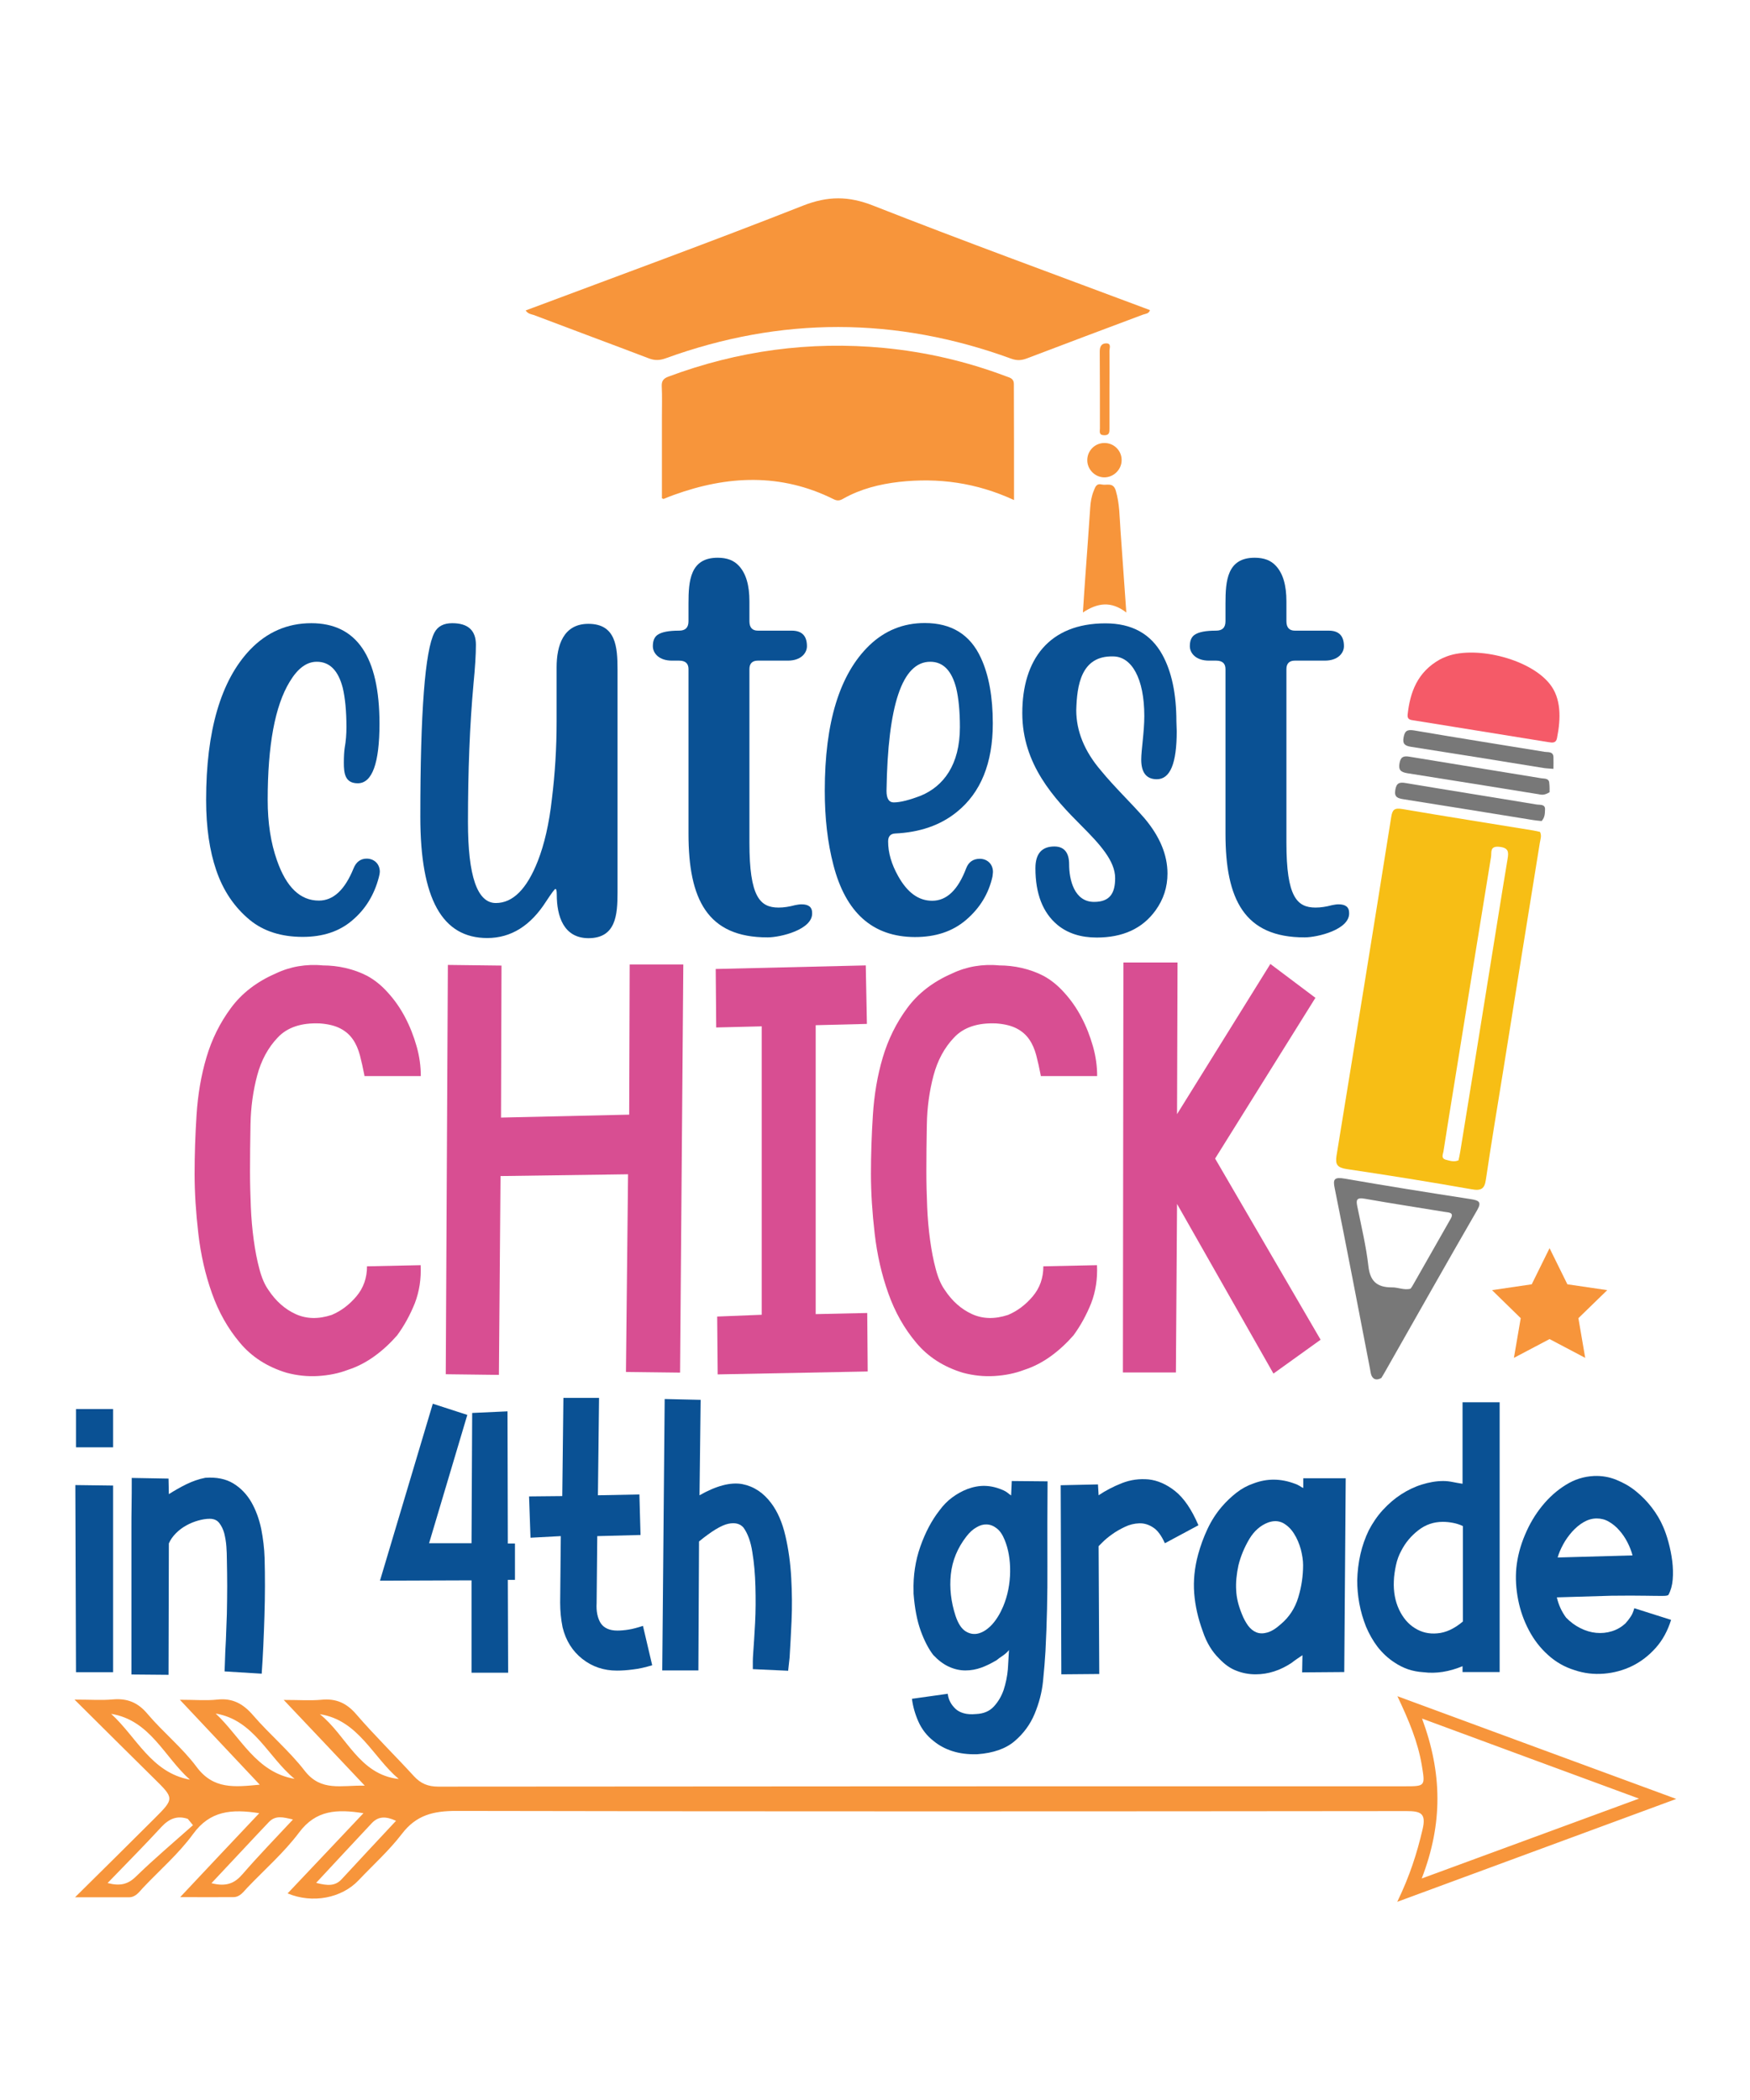 <?xml version="1.0" encoding="utf-8"?>
<!-- Generator: Adobe Illustrator 18.0.0, SVG Export Plug-In . SVG Version: 6.00 Build 0)  -->
<!DOCTYPE svg PUBLIC "-//W3C//DTD SVG 1.1//EN" "http://www.w3.org/Graphics/SVG/1.1/DTD/svg11.dtd">
<svg version="1.1" id="Layer_1" xmlns="http://www.w3.org/2000/svg" xmlns:xlink="http://www.w3.org/1999/xlink" x="0px" y="0px"
	 viewBox="0 0 1080 1296" enable-background="new 0 0 1080 1296" xml:space="preserve">
<g>
	<g>
		<path fill="#F7953B" d="M877.9,1129.1c2.4-10-1-11.4-9.9-11.4c-195.5,0.2-391,0.3-586.4-0.1c-14.1,0-24.7,2.5-33.6,14.2
			c-7.9,10.3-17.7,19.1-26.7,28.6c-10.5,11.1-28.5,14.5-43.8,8.1c15.4-16.3,30.7-32.4,46.8-49.5c-16.4-2.6-29.3-2-39.7,11.9
			c-9.3,12.4-21.2,22.8-31.9,34c-2.5,2.6-4.6,5.9-8.7,5.9c-10,0.1-19.9,0-32.8,0c17.3-18.4,32.6-34.7,48.8-51.8
			c-17.2-2.7-30.4-1.5-40.8,12.8c-8.9,12.2-20.6,22.3-31,33.3c-2.4,2.6-4.5,5.8-8.7,5.8c-10,0-19.9,0-33.2,0
			c17.8-17.6,33.4-33,48.9-48.5c12.5-12.5,12.4-12.5-0.3-25c-15.6-15.4-31.1-30.8-48.9-48.5c10.1,0,16.8,0.5,23.5-0.1
			c9-0.8,15.6,1.8,21.6,9c9.6,11.3,21.4,20.8,30.2,32.6c10.4,14,23.3,12.5,39,11c-16.6-17.6-32-34-49.3-52.4c9.5,0,16.3,0.6,23-0.1
			c9.7-1.1,16.2,2.7,22.3,9.8c10.2,11.8,22.3,21.9,31.8,34.2c10.1,12.9,22.3,8.8,37,9.1c-17.4-18.4-32.8-34.8-50-52.9
			c9.6,0,16.5,0.5,23.2-0.1c9-0.9,15.5,1.9,21.6,9c11.3,13.1,23.8,25.3,35.5,38.1c4.2,4.6,8.7,6.5,15.1,6.5
			c198.7-0.2,397.5-0.2,596.2-0.2c13.1,0,12.9,0,10.7-13.3c-2.4-14.1-7.8-27.1-15-42.3c58.5,21.6,114,42,172.1,63.4
			c-58.2,21.5-113.7,41.9-172.2,63.5C870.1,1157.6,874.5,1143.6,877.9,1129.1z M877.4,1159.3c45.4-16.7,88.3-32.5,134.1-49.3
			c-45.6-16.8-88.5-32.6-133.9-49.4C890.1,1094.3,890.5,1125.4,877.4,1159.3z M246.1,1097.9c-16.1-13.6-24.9-36.3-48.7-40
			C213.9,1071.1,221.5,1095.2,246.1,1097.9z M99.7,1127.4C89,1139,78,1150.1,66.4,1162.1c7.6,2,12.5,0.9,17.5-4
			c11.3-11,23.4-21.2,35.2-31.7c-1.1-1.3-2.1-2.6-3.2-3.9C109.3,1120.3,104.4,1122.4,99.7,1127.4z M149.8,1156.5
			c9.6-11.1,19.9-21.7,31-33.6c-6.2-1.5-10.8-2.7-14.9,1.6c-11.6,12.2-23,24.6-35.4,37.7C139.9,1164.6,145,1162.1,149.8,1156.5z
			 M210.8,1159.8c11-11.9,22-23.7,33.6-36.1c-6.1-2.8-10.8-3-15,1.5c-11.1,11.8-22.1,23.7-34.3,36.8
			C202.1,1163.8,206.8,1164.1,210.8,1159.8z M117.2,1098.3c-15.8-14-24.5-36.7-48.6-40.6C84.2,1071.9,93.4,1094,117.2,1098.3z
			 M133.1,1057.5c15.5,14.5,24.9,36.3,48.7,40.3C165.4,1084.4,156.8,1061.5,133.1,1057.5z"/>
	</g>
	<polygon fill="#F7953B" points="956.3,770.3 967.3,792.6 991.9,796.2 974.1,813.5 978.3,838 956.3,826.4 934.3,838 938.5,813.5 
		920.8,796.2 945.3,792.6 	"/>
	<g>
		<g>
			<path fill="#F7BE15" d="M950.4,513.4c1.2,2.5,0.2,4.6-0.1,6.7c-7.6,47.1-15.2,94.1-22.7,141.2c-3.6,22.2-7.3,44.4-10.6,66.7
				c-0.8,5.6-2.8,7.1-9.1,5.9c-25.5-4.5-51.1-8.6-76.7-12.4c-5.9-0.9-7.2-2.8-6.4-8.1c11.4-69.7,22.7-139.5,33.8-209.3
				c0.7-4.2,1.8-5.7,6.9-4.8c26.8,4.6,53.8,8.8,80.6,13.2C947.5,512.7,949,513.1,950.4,513.4z M900.1,716.1c0.4-1.8,0.8-3.6,1.1-5.5
				c5.4-33.2,10.8-66.4,16.1-99.6c4.4-27,8.6-54,13.1-81c0.7-4.1,0.7-6.8-5.1-7.4c-6-0.6-4.7,3.4-5.1,6.1
				c-7.5,46.1-15,92.2-22.4,138.3c-2.4,14.6-4.7,29.1-7,43.7c-0.3,1.7-1.6,4.1,1.4,5C894.6,716.3,897.2,717.3,900.1,716.1z"/>
		</g>
		<path fill="#F55A68" d="M956.5,422.2c6.9,8.7,6.9,20.8,4.4,33.3c-0.6,3.2-2.8,2.9-5.3,2.5c-27.7-4.5-55.3-8.9-83-13.4
			c-2.1-0.3-4.2-0.5-3.9-3.5c1.5-14,6.1-26.4,19.9-34.1c0.9-0.5,1.8-0.9,2.8-1.3C908.5,398,943.7,405.9,956.5,422.2z"/>
		<g>
			<path fill="#787878" d="M852.5,850.4c-2.5,1.4-4.7,1.3-6-1.3c-0.6-1.3-0.7-2.8-1-4.3c-7.2-37.2-14.3-74.4-21.8-111.5
				c-1.2-5.7-0.2-7,6.3-5.9c25.8,4.5,51.6,8.6,77.5,12.6c5,0.8,7.1,1.6,4.2,6.7c-19.2,33.2-38,66.6-57,100
				C854,848,853.2,849.2,852.5,850.4z M870.5,795.3c0.5-0.7,1-1.3,1.3-1.9c7.8-13.8,15.7-27.5,23.5-41.3c2.3-4-1.4-3.8-3.8-4.2
				c-16.4-2.7-32.8-5.2-49.2-8.1c-5.5-1-5.4,1.1-4.6,5c2.5,12.2,5.4,24.3,6.8,36.6c1,8.8,4.8,13.1,14.4,13.1
				C862.8,794.4,866.6,796.4,870.5,795.3z"/>
		</g>
		<path fill="#787878" d="M956.3,488.9c-3.5,2.2-5.3,1.5-7.1,1.2c-26.9-4.3-53.7-8.7-80.6-12.9c-4.4-0.7-5.6-2.2-4.9-6.2
			c0.7-3.7,2.2-4.7,6.2-4c27.1,4.5,54.2,8.8,81.3,13.3c1.9,0.3,4.6-0.1,4.9,2.7C956.4,485.4,956.3,487.9,956.3,488.9z"/>
		<path fill="#787878" d="M958.7,474.5c-3.4-0.3-4.9-0.3-6.5-0.6c-27.1-4.4-54.2-8.8-81.3-13c-3.9-0.6-5.4-1.8-4.7-5.7
			c0.7-3.9,1.9-5.2,6.6-4.4c26.8,4.6,53.7,8.8,80.5,13.2c2.1,0.3,5.2-0.3,5.4,3.1C958.8,469.5,958.7,471.9,958.7,474.5z"/>
		<path fill="#787878" d="M951.4,506.7c-1.6-0.2-3.4-0.3-5.2-0.6c-26.6-4.3-53.1-8.6-79.7-12.8c-3.9-0.6-6.2-1.3-5.4-5.8
			c0.7-4.2,2.4-5,6.7-4.2c26.8,4.5,53.6,8.7,80.5,13.2c2.1,0.3,5.4-0.3,5.2,3.1C953.4,501.9,953.5,504.4,951.4,506.7z"/>
	</g>
	<g>
		<path fill="#0A5194" d="M154.1,567.7c-9.4-7.8-16.4-18-20.7-30.8c-4-11.7-6.2-26.1-6.2-43.2c0-42.7,9.1-73.7,27-92.6
			c10.5-11,23.2-16.5,37.9-16.5c28,0,42.1,20.7,42.1,62c0,24.4-4.5,36.8-13.4,36.8c-7.8,0-8.6-6-8.6-12.6c0-3.9,0.2-7,0.5-9.1
			c0.8-4.4,1.1-8.6,1.1-13c0-9.9-0.8-18-2.3-24.3c-2.8-10.7-8.1-16-16-16c-6.2,0-11.7,4-16.7,12.3c-9.1,14.9-13.6,39.2-13.6,73
			c0,14.1,1.9,26.4,5.7,37.2c5.8,16.7,14.4,24.9,25.9,24.9c8.9,0,16-6.6,21.4-19.9c1.6-4,4.4-6,8.1-6c4.4,0,8.1,3.1,8.1,8.1
			c0,0.8-0.2,1.9-0.6,3.4c-2.8,10.8-8.3,19.8-16.4,26.6c-7.9,6.8-18.1,10.2-30.6,10.2C173.6,578.2,162.6,574.7,154.1,567.7z"/>
		<path fill="#0A5194" d="M343.6,552c0-2.3-0.3-3.4-0.8-3.4s-2.4,2.6-5.7,7.6c-9.6,15.1-21.7,22.7-36.4,22.7
			c-27.8,0-41.3-24.1-41.3-74.8c0-64.8,2.9-102.6,8.7-113.7c2.1-3.9,5.7-5.8,11-5.8c9.7,0,14.6,4.4,14.6,13.3c0,6-0.5,14.1-1.5,24.3
			c-2.3,25.3-3.4,53.6-3.4,85.2c0,33.2,5.7,49.9,17.2,49.9c10.5,0,19.1-8.6,25.9-25.9c4-10.2,7-23,8.7-38.4
			c1.9-15.4,2.9-31.2,2.9-47.6v-33.5c0-13.6,4.2-26.9,19.6-26.9c17,0,18,14.2,18,28.3v137.5c0,13.9-1,28.2-18,28.2
			C347.9,578.9,343.6,565.6,343.6,552z"/>
		<path fill="#0A5194" d="M424.9,514.6V412.9c0-3.4-1.9-5.2-5.8-5.2h-4.5c-7.8,0-11.7-4.5-11.7-8.9c0-3.4,1-5.7,2.9-7
			c2.6-1.8,7-2.6,13.3-2.6c3.9,0,5.8-1.9,5.8-5.8v-11c0-13.9,1-28.2,18-28.2c5.7,0,10,1.6,13.1,5c4.4,4.7,6.5,12,6.5,21.9v12.3
			c0,3.9,1.8,5.8,5.2,5.8h20.9c6.3,0,9.4,3.2,9.4,9.6c0,4.4-3.9,8.9-11.7,8.9h-18.6c-3.4,0-5.2,1.8-5.2,5.2v107.2
			c0,33.4,6.5,40,18,40c3.1,0,6.5-0.5,10.2-1.5c1.5-0.3,2.8-0.5,4-0.5c4.4,0,6.5,1.8,6.5,5.2c0.6,10.4-19.6,15.2-27.4,15.2
			C436.4,578.6,424.9,554.8,424.9,514.6z"/>
		<path fill="#0A5194" d="M514.3,533.7c-3.6-13.8-5.3-29-5.3-45.7c0-42.3,9.2-72,27.5-89.7c9.6-9.2,21-13.8,34.2-13.8
			c16.5,0,28,7.1,34.6,21.4c5,10.7,7.4,24.3,7.4,40.6c0,24.4-7.4,42.7-22.2,54.6c-10.2,8.3-23,12.6-38.2,13.3
			c-2.8,0.2-4.2,1.8-4.2,4.9c0,7,2.1,14.1,6.2,21.4c5.7,10.2,12.6,15.2,21,15.2c8.9,0,15.9-6.6,21-20.1c1.5-3.9,4.4-5.8,8.4-5.8
			c4.4,0,8.1,3.1,8.1,8.1c0,0.8-0.2,1.8-0.3,2.9c-2.4,10.7-7.9,19.6-16.5,26.9c-8.3,7-18.6,10.4-31.4,10.4
			C538.6,578.2,521.9,563.3,514.3,533.7z M568.4,491c13.8-5.8,24-18.9,24-42.3c0-9.7-0.8-17.8-2.3-24.1c-2.8-10.8-8.1-16.2-16-16.2
			c-17.3,0-26.2,26.6-27,79.7c0,4.7,1.5,7.1,4.4,7.1C555.7,495.2,561.4,493.7,568.4,491z"/>
		<path fill="#0A5194" d="M652.6,570.8c-9.1-7.6-13.6-19.3-13.6-35c0-8.9,3.9-13.4,11.7-13.4c6.6,0,9.1,4.5,9.1,11
			c0,9.4,3.1,23.2,15.4,23.2c9.9,0,13-5.5,13-14.7c0-10.5-9.2-20.7-21-32.5c-16.7-16.7-36.3-37.7-36.3-69.3
			c0-33,16.5-55.4,51.3-55.4c16.4,0,28,6.5,35.1,19.3c5.8,10.5,8.7,24.3,8.7,41.3l0.2,6c0,19.8-4,29.6-12.3,29.6
			c-6.3,0-9.6-4-9.6-12.1c0-6,1.9-17,1.9-26.9c0-23.2-7.8-36.8-19.3-36.8c-19.8-0.5-22.3,18-22.7,33.2c0,12.8,5,25.3,15.2,37.2
			c8.6,10.5,18.6,19.9,27,29.6c9.4,11.2,14.1,22.5,14.1,34c0,8.3-2.4,15.9-7.4,22.8c-8.1,11.2-20.2,16.7-36.3,16.7
			C667,578.6,658.9,576,652.6,570.8z"/>
		<path fill="#0A5194" d="M756.3,514.6V412.9c0-3.4-1.9-5.2-5.8-5.2H746c-7.8,0-11.7-4.5-11.7-8.9c0-3.4,1-5.7,2.9-7
			c2.6-1.8,7-2.6,13.3-2.6c3.9,0,5.8-1.9,5.8-5.8v-11c0-13.9,1-28.2,18-28.2c5.7,0,10,1.6,13.1,5c4.4,4.7,6.5,12,6.5,21.9v12.3
			c0,3.9,1.8,5.8,5.2,5.8H820c6.3,0,9.4,3.2,9.4,9.6c0,4.4-3.9,8.9-11.7,8.9h-18.6c-3.4,0-5.2,1.8-5.2,5.2v107.2
			c0,33.4,6.5,40,18,40c3.1,0,6.5-0.5,10.2-1.5c1.5-0.3,2.8-0.5,4-0.5c4.4,0,6.5,1.8,6.5,5.2c0.6,10.4-19.6,15.2-27.4,15.2
			C767.8,578.6,756.3,554.8,756.3,514.6z"/>
	</g>
	<g>
		<path fill="#D84E92" d="M224.9,663.7c-0.9-4.6-1.8-8.7-2.8-12.5c-1-3.7-2.4-7-4.3-9.7c-1.9-2.8-4.4-5-7.6-6.7
			c-3.2-1.7-7.4-2.8-12.7-3.2c-11.5-0.5-20.2,2.4-26.1,8.7c-6,6.3-10.2,14.1-12.7,23.5c-2.5,9.4-3.9,19.4-4.1,30.1
			c-0.2,10.7-0.3,20.4-0.3,29.1c0,7.2,0.2,14.4,0.5,21.7c0.3,7.2,0.9,14.1,1.8,20.6c0.9,6.5,2,12.4,3.5,17.9
			c1.4,5.4,3.3,9.7,5.5,12.8c4.6,7,10.3,12,16.9,15c6.6,3,14,3.2,22.2,0.5c5.7-2.4,10.8-6.2,15.2-11.4c4.4-5.2,6.6-11.4,6.6-18.6
			l33.1-0.7c0.4,8.4-0.8,16.2-3.6,23.5c-2.9,7.2-6.5,13.8-10.9,19.8c-4.2,4.8-8.8,9.1-13.9,12.8c-5.1,3.7-10.6,6.6-16.5,8.5
			c-5.7,2.2-11.9,3.4-18.4,3.8c-6.5,0.4-13-0.3-19.4-2c-11.9-3.6-21.6-9.8-28.9-18.6c-7.4-8.8-13.1-18.9-17.2-30.5
			c-4.1-11.5-6.9-23.8-8.4-36.8c-1.5-13-2.3-25.3-2.3-36.8c0-11.8,0.4-23.9,1.2-36.4c0.8-12.5,2.8-24.4,6.1-35.5
			c3.3-11.2,8.3-21.3,15.1-30.5c6.7-9.1,15.9-16.2,27.6-21.3c4.6-2.2,9.4-3.7,14.2-4.5c4.8-0.8,9.8-1,14.9-0.5
			c4.6,0,9.3,0.5,14.1,1.6c4.7,1.1,9.2,2.7,13.4,4.9c4.4,2.4,8.7,5.8,12.7,10.3c4.1,4.5,7.6,9.5,10.6,15.2c3,5.7,5.3,11.6,7.1,17.9
			c1.8,6.3,2.6,12.4,2.6,18.4H224.9z"/>
		<path fill="#D84E92" d="M309.5,595.9l-0.3,93.8l79.1-1.8l0.3-92.7h33.1l-2,251.9l-33.4-0.4l1.3-122l-78.7,1.1l-1,122.7l-32.8-0.4
			l1.3-252.6L309.5,595.9z"/>
		<path fill="#D84E92" d="M503.4,632.7V811l31.8-0.7l0.3,36.1l-92.6,1.8l-0.3-35.7l27.5-1.1V633.4l-28.1,0.7l-0.3-36.1l92.6-2.2
			l0.7,36.1L503.4,632.7z"/>
		<path fill="#D84E92" d="M642.3,663.7c-0.9-4.6-1.8-8.7-2.8-12.5c-1-3.7-2.4-7-4.3-9.7c-1.9-2.8-4.4-5-7.6-6.7
			c-3.2-1.7-7.4-2.8-12.7-3.2c-11.5-0.5-20.2,2.4-26.1,8.7c-6,6.3-10.2,14.1-12.7,23.5c-2.5,9.4-3.9,19.4-4.1,30.1
			c-0.2,10.7-0.3,20.4-0.3,29.1c0,7.2,0.2,14.4,0.5,21.7c0.3,7.2,0.9,14.1,1.8,20.6c0.9,6.5,2,12.4,3.5,17.9
			c1.4,5.4,3.3,9.7,5.5,12.8c4.6,7,10.3,12,16.9,15c6.6,3,14,3.2,22.2,0.5c5.7-2.4,10.8-6.2,15.2-11.4c4.4-5.2,6.6-11.4,6.6-18.6
			l33.1-0.7c0.4,8.4-0.8,16.2-3.6,23.5c-2.9,7.2-6.5,13.8-10.9,19.8c-4.2,4.8-8.8,9.1-13.9,12.8c-5.1,3.7-10.6,6.6-16.5,8.5
			c-5.7,2.2-11.9,3.4-18.4,3.8c-6.5,0.4-13-0.3-19.4-2c-11.9-3.6-21.6-9.8-28.9-18.6c-7.4-8.8-13.1-18.9-17.2-30.5
			c-4.1-11.5-6.9-23.8-8.4-36.8c-1.5-13-2.3-25.3-2.3-36.8c0-11.8,0.4-23.9,1.2-36.4c0.8-12.5,2.8-24.4,6.1-35.5s8.3-21.3,15.1-30.5
			c6.7-9.1,15.9-16.2,27.6-21.3c4.6-2.2,9.4-3.7,14.2-4.5c4.8-0.8,9.8-1,14.9-0.5c4.6,0,9.3,0.5,14.1,1.6c4.7,1.1,9.2,2.7,13.4,4.9
			c4.4,2.4,8.7,5.8,12.7,10.3c4.1,4.5,7.6,9.5,10.6,15.2c3,5.7,5.3,11.6,7.1,17.9c1.8,6.3,2.6,12.4,2.6,18.4H642.3z"/>
		<path fill="#D84E92" d="M726.7,594.1l-0.3,93.5l57.6-92.7l27.8,20.9L749.9,715L815,826.8l-29.1,20.9l-59.5-104.7L725.7,847H693
			l0.3-253H726.7z"/>
	</g>
	<g>
		<path fill="#0A5194" d="M69.8,916.8V1032H46.9l-0.4-115.5L69.8,916.8z M69.8,869.6v23.6H46.9v-23.6H69.8z"/>
		<path fill="#0A5194" d="M104,912.5l0.2,9.6c3.5-2.2,7.1-4.3,10.8-6.1c3.7-1.8,7.6-3.2,11.7-4c6.9-0.5,12.7,0.7,17.3,3.5
			c4.6,2.8,8.3,6.7,11.1,11.5c2.8,4.9,4.8,10.4,6.1,16.5c1.2,6.1,1.9,12.1,2.1,18c0.3,11.2,0.3,23.2-0.1,35.8
			c-0.4,12.7-0.9,24.5-1.7,35.6l-22.9-1.4l0.2-5.5c0.1-4,0.3-8.6,0.6-13.8c0.2-5.2,0.4-10.6,0.6-16.2c0.1-5.6,0.2-11.3,0.2-17.1
			c0-5.8-0.1-11.3-0.2-16.6c0-2.4-0.1-5.1-0.3-7.9c-0.2-2.9-0.7-5.6-1.3-8.1c-0.7-2.5-1.7-4.6-3.1-6.4c-1.4-1.8-3.4-2.6-5.9-2.6
			c-2.2,0-4.6,0.4-7.1,1.1c-2.5,0.7-5,1.7-7.3,3c-2.4,1.3-4.5,2.9-6.4,4.8c-1.9,1.9-3.4,4-4.4,6.3l-0.2,81.1l-22.9-0.2
			c0-13.5,0-24.9,0-34.3c0-9.4,0-17.4,0-24.2s0-12.5,0-17.4c0-4.9,0-9.6,0-14.1c0-4.5,0-9.1,0.1-14c0.1-4.8,0.1-10.6,0.1-17.3
			L104,912.5z"/>
		<path fill="#0A5194" d="M288.4,873.2l-23.6,79.2H291l0.4-80.4l21.8-1l0.2,81.6h4.4V975h-4.4l0.2,57.3H291v-57l-56.5,0.2
			l32.6-109.2L288.4,873.2z"/>
		<path fill="#0A5194" d="M369.7,862.7l-0.7,60.1l25.6-0.5l0.7,25l-26.7,0.7l-0.4,41.4c-0.3,5.1,0.6,9.2,2.5,12.3
			c2,3,5.4,4.6,10.3,4.6c2.1,0,4.4-0.2,6.9-0.6c2.6-0.4,5.5-1.2,8.9-2.3l5.7,24.3c-4.3,1.3-8.2,2.2-11.9,2.6c-3.7,0.5-7,0.7-9.9,0.7
			c-8.1,0-15.2-2.4-21.3-7.2c-6.1-4.8-10.2-11.3-12.2-19.5c-1-5-1.5-10-1.5-15.2l0.4-41.1l-18.7,1l-0.9-25.5l20.5-0.2l0.7-60.6
			H369.7z"/>
		<path fill="#0A5194" d="M432.4,863.9l-0.7,58.9c10.4-5.9,19.2-8.2,26.4-6.9c7.1,1.4,13,5.3,17.8,11.7c4,5.3,6.9,12,8.8,20.2
			c1.9,8.2,3.1,16.8,3.6,25.9c0.5,9.1,0.6,18,0.2,26.7c-0.4,8.7-0.8,16.2-1.2,22.5l-0.9,8.2l-21.8-1c0-1.8,0-3.4,0-4.8
			s0.1-3,0.2-4.6c0.4-5.3,0.8-11.7,1.2-19.1c0.4-7.5,0.4-15,0.2-22.5c-0.2-7.5-0.8-14.6-1.9-21.2c-1-6.6-2.9-11.6-5.5-15.2
			c-2.1-2.4-5.2-3.2-9.4-2.3c-4.2,0.9-10.2,4.5-18,10.9l-0.4,79.6h-22.3l1.5-167.5L432.4,863.9z"/>
		<path fill="#0A5194" d="M622.7,1018.3c-1,1.3-2.3,2.4-3.7,3.4c-1.5,1-2.8,1.9-4,2.9c-3.2,1.9-6.4,3.5-9.5,4.6
			c-3.1,1.1-6.3,1.7-9.7,1.7c-3.5,0-7-0.8-10.4-2.4c-3.4-1.6-6.5-4-9.5-7.2c-2.9-3.8-5.5-8.8-7.7-14.9c-2.2-6.1-3.7-13.7-4.4-22.9
			v-1.2c-0.3-9.8,1.1-19.1,4.2-27.9c3.1-8.8,7.1-16.3,11.9-22.4c2.2-3,4.8-5.7,7.8-7.9c3-2.2,6.1-3.9,9.2-5.1c3.7-1.4,7.4-2.1,11-2
			c3.7,0.1,7.5,1,11.5,2.8c0.7,0.3,1.5,0.8,2.2,1.3c0.7,0.6,1.5,1.2,2.4,1.8l0.4-8.9l22.1,0.2c-0.1,17-0.2,34.4-0.1,52.2
			c0.1,17.8-0.3,35.4-1.2,52.7c-0.3,5.3-0.8,11.4-1.5,18.4c-0.7,7-2.5,13.7-5.2,20.2c-2.7,6.5-6.8,12.1-12.3,16.8
			c-5.5,4.7-13.2,7.4-23,8.1c-5.9,0.2-11-0.5-15.4-1.9c-4.4-1.4-8.3-3.5-11.7-6.3c-4.1-3.2-7.2-7.2-9.3-11.9
			c-2.1-4.7-3.4-9.4-4-14.1l22.1-3.1c0.4,3.7,2.1,6.8,4.9,9.4c1.2,1.1,2.8,2,4.9,2.6c2.1,0.6,4.6,0.8,7.7,0.5
			c4.6-0.2,8.2-1.7,10.9-4.6c2.7-2.9,4.7-6.3,6.1-10.3c1.3-4,2.2-8.3,2.6-12.8C622.3,1025.6,622.5,1021.7,622.7,1018.3z
			 M596.5,948.1c-5.6,7.2-8.8,15-9.7,23.5c-0.9,8.4,0.1,17,2.9,25.6c1.6,4.8,3.7,8,6.3,9.6c2.6,1.6,5.3,2,8.1,1.2
			c2.8-0.8,5.5-2.6,8.2-5.5c2.6-2.9,4.9-6.6,6.8-11.1c2.8-6.7,4.2-13.9,4.3-21.4c0.1-7.5-1.1-14.1-3.4-19.7
			c-1.3-3.2-2.9-5.6-4.9-7.1c-1.9-1.5-3.9-2.3-6.1-2.4c-2.1-0.1-4.3,0.5-6.4,1.8C600.4,943.8,598.4,945.7,596.5,948.1z"/>
		<path fill="#0A5194" d="M677.6,916.1l0.4,6.7c4.3-2.9,9.1-5.4,14.4-7.5c5.4-2.1,10.8-2.8,16.4-2.3c5.6,0.6,11.1,3,16.4,7.2
			c5.4,4.3,10.2,11.3,14.4,21.1l-20.7,11.1c-2.1-4.6-4.4-7.9-7.2-9.7c-2.7-1.8-5.6-2.7-8.6-2.6c-3,0.1-6,0.8-8.9,2.2
			c-2.9,1.4-5.6,2.9-7.9,4.6c-2.4,1.7-4.3,3.3-5.8,4.8c-1.5,1.5-2.4,2.4-2.5,2.5l0.4,78.9l-23.4,0.2l-0.4-116.7L677.6,916.1z"/>
		<path fill="#0A5194" d="M803.8,1021.5c-1.2,0.8-2.3,1.6-3.4,2.3c-1.1,0.7-2.2,1.6-3.4,2.5c-3.4,2.2-6.9,4-10.7,5.2
			c-3.7,1.2-7.5,1.8-11.4,1.8c-4.1,0-8-0.7-11.8-2.2c-3.8-1.4-7.3-3.9-10.7-7.5c-4.4-4.3-7.8-9.9-10.1-16.8
			c-2.9-7.9-4.7-15.7-5.3-23.5c-0.6-7.8,0.2-15.8,2.4-23.9c1.5-5.5,3.4-10.7,5.8-15.8c2.4-5.1,5.3-9.6,8.7-13.6
			c2.9-3.4,6-6.3,9.2-8.8c3.2-2.5,6.7-4.4,10.5-5.7c8.4-3.2,16.9-3.1,25.6,0.2c1,0.3,1.9,0.8,2.8,1.3c0.8,0.6,1.6,1,2.3,1.3v-6h26.2
			l-0.9,119.6l-26,0.2L803.8,1021.5z M782.6,939.6c-4.7,1.8-8.6,5.2-11.6,10.2c-3,5.1-5.3,10.5-6.7,16.2c-1.2,5.6-1.7,10.7-1.4,15.4
			c0.2,4.7,1.4,9.6,3.6,14.9c1,2.6,2.3,4.9,3.7,6.9c1.5,2,3.2,3.4,5.2,4.2c2,0.8,4.2,0.8,6.7,0.1c2.5-0.7,5.3-2.4,8.4-5.2
			c5.1-4.3,8.7-9.8,10.7-16.4c2-6.6,3-13.2,3-20c0-2.9-0.5-6.1-1.4-9.7c-1-3.6-2.4-6.9-4.2-9.7c-1.8-2.9-4.1-5.1-6.8-6.6
			C789,938.5,786,938.4,782.6,939.6z"/>
		<path fill="#0A5194" d="M902.8,1028.2c-8.4,3.5-16.5,4.8-24.3,3.8c-3.4-0.2-6.5-0.8-9.5-1.8c-2.9-1-5.7-2.4-8.4-4.2
			c-4-2.6-7.4-5.8-10.4-9.6c-2.9-3.8-5.3-8.1-7.2-12.6c-1.8-4.6-3.2-9.3-4.1-14.2c-0.9-4.9-1.3-9.7-1.3-14.3
			c0.3-11.2,2.6-21.5,7.1-30.8c2.4-4.6,5.3-8.9,8.7-12.6c3.5-3.8,7.2-7,11.2-9.6c4-2.6,8.3-4.7,12.8-6.1c4.5-1.4,8.9-2.2,13.3-2.2
			c1.8,0,3.7,0.2,5.7,0.6c2.1,0.4,4.1,0.8,6.2,1.1v-50.3h22.9v166.5h-22.9V1028.2z M902.8,941.8c-2.1-1-4.1-1.6-6.2-2
			c-2.1-0.4-4.1-0.6-6.2-0.6c-5.6,0-10.6,1.7-15.1,5.2c-4.5,3.5-8,7.7-10.5,12.6c-1.5,2.7-2.6,5.7-3.3,9c-0.7,3.3-1.2,6.5-1.3,9.7
			c-0.3,6.6,0.8,12.4,3.2,17.6c2.4,5.1,5.7,9,9.8,11.5c4.1,2.6,8.7,3.7,13.9,3.2c5.1-0.4,10.4-2.8,15.7-7.3V941.8z"/>
		<path fill="#0A5194" d="M960.8,985.8c1,4.5,2.9,8.7,5.7,12.5c2.6,2.7,5.6,4.9,8.8,6.5c3.2,1.6,6.5,2.6,9.8,2.9
			c3.3,0.3,6.5,0,9.7-1c3.2-1,5.9-2.6,8.3-4.8c1.2-1.3,2.2-2.6,3.2-4.1c1-1.4,1.7-3.2,2.3-5.3l22.7,7.2c-2.1,6.7-5.2,12.5-9.5,17.3
			c-4.3,4.8-9.1,8.5-14.6,11.2c-5.4,2.6-11.2,4.2-17.4,4.7c-6.2,0.5-12.2-0.2-18.1-2.2c-6.2-1.9-11.7-5.1-16.4-9.4
			c-4.8-4.3-8.7-9.4-11.8-15.3c-3.1-5.9-5.3-12.1-6.6-18.8c-1.3-6.7-1.7-13.2-1.1-19.6c0.7-6.9,2.5-13.7,5.3-20.3
			c2.8-6.7,6.3-12.6,10.6-17.9c4.3-5.3,9.1-9.6,14.6-13c5.4-3.4,11.2-5.2,17.4-5.5c4.9-0.2,9.5,0.6,13.9,2.4
			c4.4,1.8,8.5,4.1,12.1,7.1c3.7,3,6.9,6.3,9.8,10.1c2.9,3.8,5.2,7.7,6.9,11.7c1.2,2.7,2.3,5.9,3.3,9.6c1,3.7,1.8,7.5,2.3,11.5
			c0.5,4,0.6,7.9,0.3,11.5c-0.3,3.7-1.2,6.8-2.6,9.4c-0.3,0.5-1.5,0.7-3.5,0.7c-2.1,0-5.7,0-10.8-0.1c-5.1-0.1-12.1-0.1-21,0
			C985.7,985.1,974.5,985.4,960.8,985.8z M1007.5,959.9c-0.7-2.7-1.8-5.5-3.2-8.2c-1.4-2.7-3.1-5.2-5-7.3c-1.9-2.2-4-3.9-6.4-5.3
			c-2.4-1.4-4.9-2-7.5-2c-2.8,0-5.5,0.8-8.1,2.3c-2.6,1.5-4.9,3.5-7.1,5.9c-2.1,2.4-4,5-5.5,7.8c-1.5,2.8-2.7,5.5-3.4,8.1
			L1007.5,959.9z"/>
	</g>
	<g>
		<path fill="#F7953B" d="M324.4,191.6c57.4-21.5,114.6-42.4,171.2-64.7c15.3-6,28.1-6,43.3,0c55.2,21.7,110.8,42,166.3,62.8
			c1.5,0.6,3,1.1,4.5,1.7c-0.7,2.3-2.8,2.2-4.4,2.8c-23.9,9-47.8,17.9-71.6,27c-3.4,1.3-6.3,1.4-9.8,0.1c-71-25.9-142-26-213-0.2
			c-3.6,1.3-6.7,1.5-10.4,0.1c-23.6-9-47.4-17.8-71.1-26.8C327.9,193.9,325.9,193.8,324.4,191.6z"/>
		<path fill="#F7953B" d="M625.8,308.6c-23.2-10.7-46.6-13.9-70.9-11.2c-12.1,1.4-23.7,4.3-34.4,10.3c-2,1.2-3.6,1.6-6,0.4
			c-32.5-16.2-65.5-14.7-98.8-2.6c-2.1,0.7-4.1,1.6-6.1,2.4c-0.1,0.1-0.4-0.1-1.1-0.4c0-16.7,0-33.5,0-50.3c0-6.2,0.2-12.5-0.1-18.7
			c-0.2-3.4,1.1-5,4.2-6.1c42.9-16,87.1-22,132.7-17.7c26,2.5,51.1,8.3,75.5,17.5c2.3,0.9,4.9,1.2,4.9,4.9
			C625.8,260.7,625.8,284.2,625.8,308.6z"/>
		<path fill="#F7953B" d="M695.1,378c-9.5-7.3-17.9-5.9-26.8,0c0.6-8.5,1-16.1,1.6-23.6c1-13.6,2-27.3,2.9-40.9
			c0.2-3.6,0.8-7.2,2.2-10.6c0.9-2.2,1.5-4.7,4.9-3.9c3.2,0.7,7.1-1.6,8.7,3.8c2.4,8.1,2.3,16.3,2.9,24.5
			C692.7,343.7,693.8,360.1,695.1,378z"/>
		<path fill="#F7953B" d="M692.2,284.2c-0.1,5.8-5.2,10.6-11,10.4c-5.6-0.2-10.2-5-10.2-10.6c0-5.9,4.8-10.7,10.7-10.6
			C687.6,273.4,692.4,278.3,692.2,284.2z"/>
		<path fill="#F7953B" d="M684.7,239.7c0,8.2,0,16.4,0,24.6c0,2.3,0.1,4.4-3.3,4.3c-3.4-0.1-2.6-2.3-2.6-4.2c0-15.8,0-31.7-0.1-47.5
			c0-2.9,1-4.9,3.8-5c3.7-0.1,2.1,3.1,2.2,4.8C684.8,224.5,684.7,232.1,684.7,239.7z"/>
	</g>
</g>
</svg>
